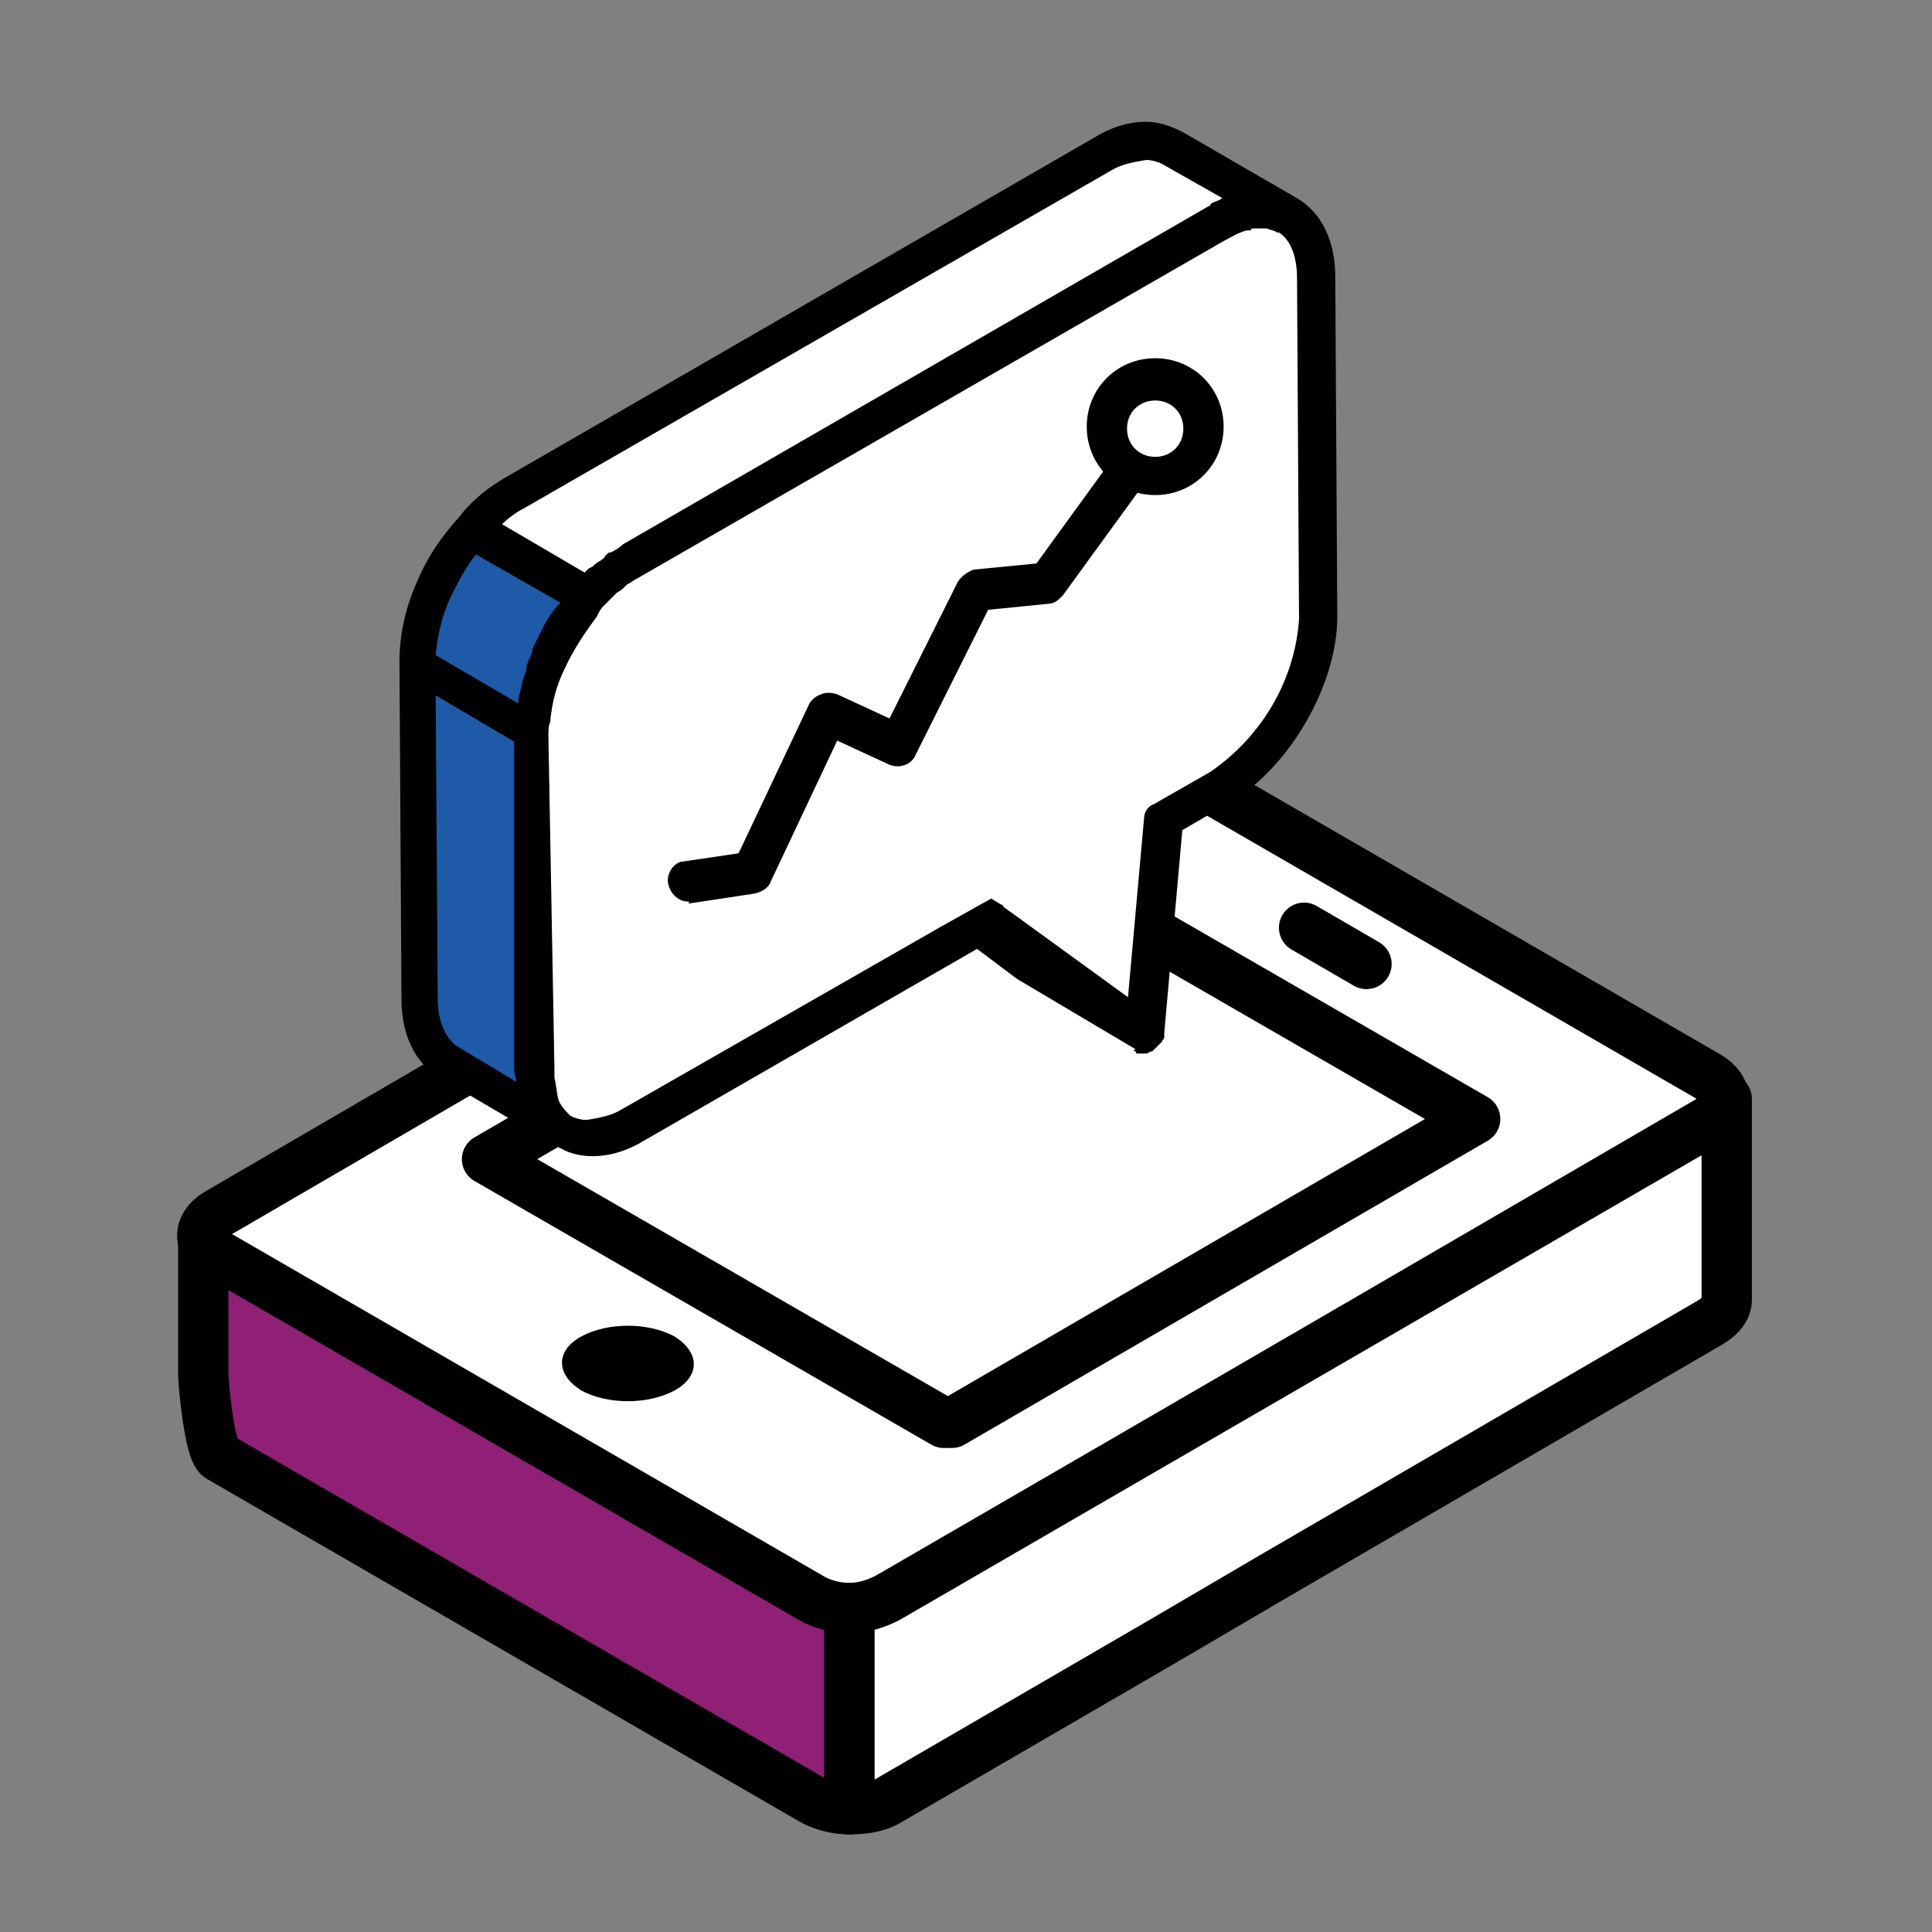 <?xml version="1.0" encoding="utf-8"?>
<!-- Generator: Adobe Illustrator 26.3.1, SVG Export Plug-In . SVG Version: 6.00 Build 0)  -->
<svg version="1.1" id="Layer_1" xmlns="http://www.w3.org/2000/svg" xmlns:xlink="http://www.w3.org/1999/xlink" x="0px" y="0px"
	 viewBox="0 0 96 96" style="enable-background:new 0 0 96 96;" xml:space="preserve">
<rect x="0" y="0" width="96" height="96" fill="#808080" stroke="none"/>
<style type="text/css">
	.st0{fill:#FFFFFF;stroke:#000000;stroke-width:2.5;stroke-linecap:round;stroke-linejoin:round;stroke-miterlimit:10;}
	.st1{fill:none;stroke:#000000;stroke-width:2.5;stroke-linecap:round;stroke-linejoin:round;stroke-miterlimit:10;}
	.st2{fill:#FFFFFF;}
	.st3{fill:#1E5AA8;}
	.st4{fill:#901F76;stroke:#000000;stroke-width:2.5;stroke-linecap:round;stroke-linejoin:round;stroke-miterlimit:10;}
</style>
<g>
	<path class="st0" d="M55.5,36.5c-1.1-0.6-2.8-0.6-3.8,0L10.8,60.3c-1,0.6-1,1.6,0,2.2l29.4,17c1.1,0.6,2.8,0.6,3.8,0l40.9-23.8
		c1-0.6,1-1.6,0-2.2L55.5,36.5z"/>
	<path class="st0" d="M46.9,70.7L46.9,70.7L24.2,57.6l26-15.1c-0.9,0.5,0.1,0,0.2,0c0.1,0,0.2,0,0.2,0l0,0l22.7,13.1l-26,15.1
		c0,0-0.1,0-0.2,0C47,70.7,46.9,70.7,46.9,70.7z"/>
	<line class="st1" x1="64.8" y1="46.1" x2="67.9" y2="47.9"/>
	<path d="M33.5,66.4c1.3,0.8,1.3,2,0,2.7s-3.3,0.7-4.6,0c-1.3-0.8-1.3-2,0-2.7C30.2,65.7,32.2,65.7,33.5,66.4z"/>
	<g id="Group_1262" transform="translate(-801.495 -52.129)">
		<g id="Group_1260" transform="translate(809.044 56.679)">
			<g>
				<g id="Group_1259">
					<path id="Path_1589" class="st2" d="M18.1,20c-0.8,0.4-1.5,1-2.2,1.8l5.7,3.5c0-0.1,0-0.1,0-0.1c0.6-0.7,1.3-1.3,2.1-1.8
						L52.9,6.6c1.4-0.9,2.6-0.9,3.5-0.4l-5.8-3.4c-0.9-0.5-2-0.5-3.4,0.3L18.1,20"/>
					<path id="Path_1590" class="st2" d="M20.5,51.6c-0.4-0.1-0.7-0.4-0.9-0.8l-1.2-0.4L20.5,51.6"/>
					<path id="Path_1591" class="st2" d="M53,6.4c2.7-1.6,4.9-0.3,4.9,2.8V26c0,3.1-2.1,6.9-4.8,8.5l-2.8,1.6l-1,10.6L41.8,41
						L24,51.3c-2.7,1.6-4.9,0.3-4.9-2.8L19,31.7c0-3.1,2.1-6.9,4.8-8.4L53,6.4z"/>
					<path id="Path_1592" class="st3" d="M14.1,24.7c-0.6,1.2-0.9,2.4-0.8,3.6l0.1,16.8c0,1.5,0.5,2.6,1.4,3.1l5.8,3.4
						c-0.9-0.5-1.4-1.6-1.4-3.1l-0.1-16.8c0-1.2,0.3-2.5,0.8-3.6c0.5-1,1.1-2,1.9-2.9L16,21.8C15.2,22.6,14.6,23.6,14.1,24.7"/>
					<path id="Path_1596" d="M13.2,24.3c-0.6,1.3-0.9,2.7-0.9,4l0.1,16.8c0,1.8,0.7,3.2,1.9,3.9l5.8,3.4c0.1,0,0.1,0.1,0.2,0.1
						c0.5,0.3,1.1,0.4,1.6,0.4c0.9,0,1.8-0.3,2.6-0.8L41,42.6l2,1.5l5.9,3.5h-0.1c0,0.1,0,0.1,0.1,0.1c0,0.1,0,0.1,0.1,0.1h0.2l0,0
						h0.1h0.1c0,0,0.1,0,0.2-0.1h0.1l0.1-0.1c0,0,0.1-0.1,0.2-0.2l0.1-0.1l0.1-0.1c0-0.1,0.1-0.1,0.1-0.2v-0.1l0,0v-0.1l0.9-10.1
						l2.4-1.4c2.9-1.7,5.3-5.8,5.3-9.2L58.8,9.2c0-1.8-0.7-3.2-1.9-3.9l0,0L51.2,2c-0.6-0.3-1.2-0.5-1.8-0.5c-0.9,0-1.8,0.3-2.6,0.8
						L17.7,19.1c-0.9,0.5-1.8,1.2-2.4,2C14.4,22.1,13.7,23.1,13.2,24.3 M53.2,5.3c-0.1,0-0.1,0.1-0.2,0.1c-0.2,0.1-0.3,0.1-0.4,0.2
						c0,0,0,0.1-0.1,0.1L23.4,22.5c-0.2,0.2-0.4,0.3-0.6,0.4c-0.1,0-0.1,0-0.2,0.1l-0.1,0.1c0,0.1-0.1,0.1-0.2,0.2
						c-0.2,0.1-0.3,0.2-0.4,0.3l-0.2,0.1c0,0-0.1,0.1-0.2,0.2l-4.1-2.4c0.3-0.3,0.7-0.6,1.1-0.8L47.7,3.9c0.5-0.3,1.1-0.4,1.7-0.5
						c0.3,0,0.6,0.1,0.8,0.2L53.2,5.3z M19.7,32c0-0.2,0-0.5,0.1-0.7v-0.1c0.1-0.9,0.3-1.7,0.7-2.5c0.4-0.9,1-1.8,1.6-2.6l0.1-0.2
						c0.1-0.2,0.2-0.3,0.3-0.4l0.1-0.1c0.2-0.2,0.3-0.3,0.4-0.4l0.1-0.1c0.2-0.1,0.3-0.2,0.4-0.3l0.1-0.1c0.2-0.1,0.3-0.2,0.5-0.3
						L53.3,7.4C53.7,7.2,54,7,54.4,6.9h0.1l-0.1-0.5l0.1,0.5h0.1c0-0.1,0.1-0.1,0.2-0.1c0.1,0,0.2,0,0.3,0h0.2c0,0,0,0,0.1,0
						c0.2,0.1,0.4,0.1,0.5,0.2H56l0,0c0.6,0.4,0.9,1.2,0.9,2.3L57,26.2c-0.2,3-1.8,5.8-4.4,7.6l-2.8,1.6c-0.3,0.1-0.5,0.4-0.5,0.7
						L48.5,45l-6.2-4.5c0,0,0-0.1-0.1-0.1l-0.5-0.3l-2.5,1.4l-15.9,9.1c-0.5,0.3-1.1,0.4-1.7,0.5c-0.3,0-0.6-0.1-0.8-0.2
						c-0.2-0.2-0.5-0.5-0.6-0.8c-0.1-0.4-0.1-0.7-0.2-1.1c0-0.1,0-0.3,0-0.5L19.7,32z M18.3,29.8c0,0.1-0.1,0.3-0.1,0.6L14.1,28
						c0.1-1,0.3-1.9,0.7-2.8c0.4-0.8,0.8-1.6,1.3-2.2l4.2,2.4c-0.3,0.3-0.6,0.7-0.8,1.1c-0.2,0.4-0.4,0.8-0.6,1.2
						c0,0.1,0,0.2-0.1,0.4l-0.1,0.2c0,0.1-0.1,0.2-0.1,0.3s0,0.3-0.1,0.4C18.4,29.3,18.4,29.5,18.3,29.8 M14.1,30l3.9,2.3v16.2v0.1
						c0,0.2,0.1,0.4,0.1,0.6l-3-1.8c-0.5-0.4-0.9-1.2-0.9-2.3L14.1,30z"/>
				</g>
			</g>
		</g>
	</g>
	<line class="st1" x1="42.2" y1="89.9" x2="42.2" y2="80.8"/>
	<g>
		<path class="st0" d="M42.2,79.9v10c0.7,0,1.4-0.1,1.9-0.4l13.6-7.9l5.8-3.4L85,65.7c0.5-0.3,0.8-0.7,0.8-1.1v-10
			c0,0.4-0.3,0.8-0.8,1.1L44.1,79.4C43.5,79.7,42.9,79.9,42.2,79.9z"/>
		<path class="st4" d="M42.2,89.9v-10c-0.7,0-1.4-0.2-1.9-0.5l-29.4-17c-0.5-0.3-0.8-0.7-0.8-1.1v7c0,0.4,0.3,3.8,0.8,4.1l29.4,17
			C40.8,89.7,41.5,89.9,42.2,89.9z"/>
	</g>
</g>
<g id="_x38_">
	<g>
		<g>
			<path d="M34.2,44.8c-0.5,0-0.9-0.4-1-0.9c-0.1-0.5,0.3-1.1,0.8-1.1l2.7-0.4l3.5-7.4c0.1-0.2,0.3-0.4,0.6-0.5
				c0.2-0.1,0.5-0.1,0.8,0l2.6,1.2l3.4-6.8c0.2-0.3,0.5-0.5,0.8-0.6l3.1-0.3l3.7-5.1c0.3-0.4,0.9-0.5,1.4-0.2s0.5,0.9,0.2,1.4
				l-4,5.5c-0.2,0.2-0.4,0.4-0.7,0.4l-3,0.3l-3.6,7.2c-0.2,0.5-0.8,0.7-1.3,0.5l-2.6-1.2l-3.3,7c-0.1,0.3-0.4,0.5-0.8,0.6l-3.3,0.5
				C34.3,44.8,34.2,44.8,34.2,44.8z"/>
		</g>
	</g>
</g>
<g>
	<path d="M57.4,24.6c-1.9,0-3.4-1.5-3.4-3.4s1.5-3.4,3.4-3.4c1.9,0,3.4,1.5,3.4,3.4S59.3,24.6,57.4,24.6z M57.4,19.9
		c-0.8,0-1.4,0.6-1.4,1.4c0,0.8,0.6,1.4,1.4,1.4c0.8,0,1.4-0.6,1.4-1.4C58.8,20.5,58.2,19.9,57.4,19.9z"/>
</g>
</svg>
